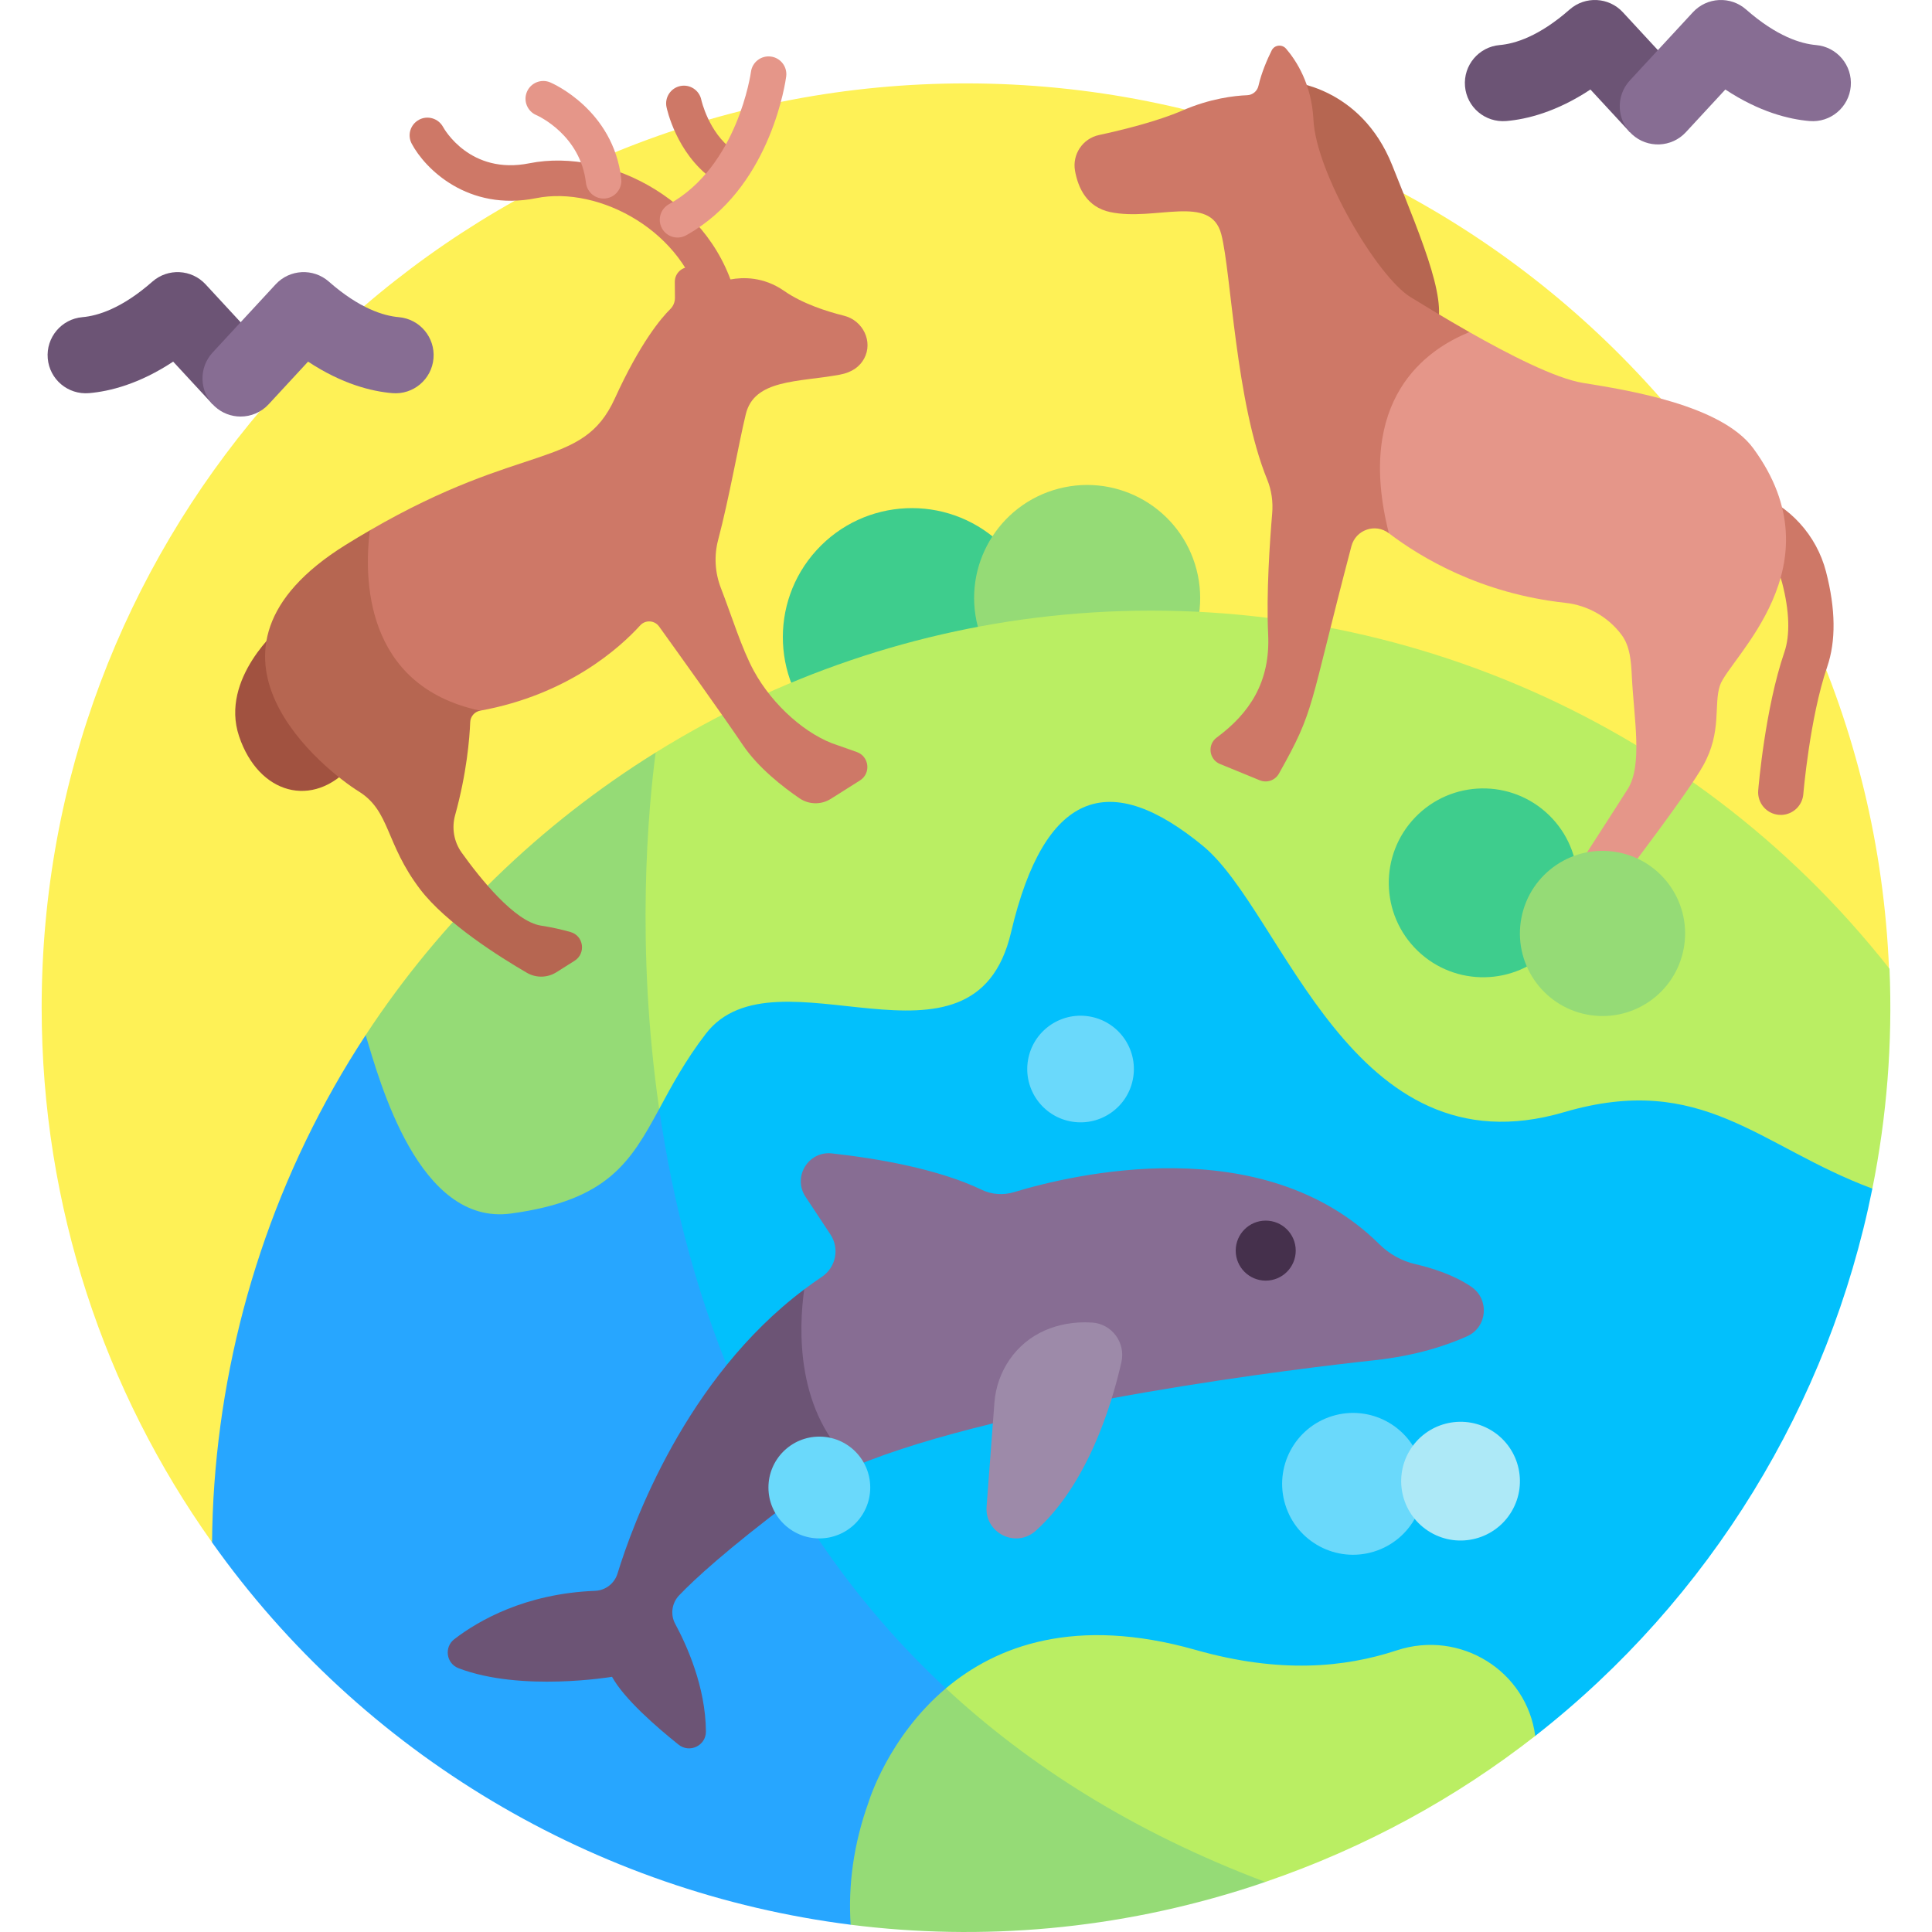 <svg id="Layer_1" enable-background="new 0 0 512.209 512.209" viewBox="0 0 512.209 512.209" xmlns="http://www.w3.org/2000/svg"><g><path d="m390.97 407.94 109.854-150.926c-5.298-130.626-112.852-234.904-244.778-234.904-63.045 0-120.522 23.821-163.94 62.943l-20.823 3.031-1.623 20.028c-36.542 42.795-58.616 98.317-58.616 159.001 0 52.845 16.731 101.782 45.185 141.804z" fill="#fef156"/><g><path d="m472.37 216.045c-.247.01-.496.005-.748-.015-3.302-.272-5.76-3.167-5.489-6.47.072-.882 1.828-21.761 6.934-36.647 1.557-4.537 1.358-10.881-.574-18.344-1.514-5.849-5.843-10.602-11.578-12.712-3.11-1.144-4.704-4.592-3.56-7.702 1.144-3.111 4.597-4.703 7.702-3.56 9.431 3.469 16.553 11.307 19.053 20.966 2.559 9.885 2.664 18.378.309 25.244-4.615 13.454-6.309 33.534-6.326 33.735-.252 3.051-2.744 5.381-5.723 5.505z" fill="#ce7867"/></g><ellipse cx="241.917" cy="168.892" fill="#3ecd8d" rx="34.233" ry="34.233" transform="matrix(.674 -.738 .738 .674 -45.934 233.627)"/><ellipse cx="288.125" cy="158.57" fill="#95db76" rx="29.954" ry="29.954" transform="matrix(.968 -.252 .252 .968 -30.642 77.651)"/><path d="m200.04 273.709-103.096.719c-23.72 36.177-37.127 77.358-40.117 119.084-.369 5.152-.562 10.287-.61 15.403 39.873 56.257 101.761 92.821 169.309 101.365l62.6-53.357z" fill="#27a6ff"/><path d="m450.631 247.398-159.07-63.408-102.777 42.739-14.021 67.277c7.172 49.522 26.983 108.044 76.01 153.604l156.244 12.62c46.388-36.268 77.94-88.08 89.38-145.108z" fill="#02c0fc"/><path d="m173.829 199.505c-30.443 18.921-56.841 44.353-76.885 74.924 3.733 12.345 14.051 50.613 38.51 47.302 25.72-3.482 31.68-13.658 39.309-27.724l16.891-81.048z" fill="#95db76"/><path d="m500.945 256.848c-53.471-67.944-136.722-101.595-218.943-93.876-38.821 3.645-75.787 16.403-108.173 36.533-1.96 14.864-5.331 51.244.934 94.502 3.256-6.003 6.816-12.714 12.347-19.916 18.489-24.079 71.05 15.162 80.927-26.872 4.546-19.347 11.126-29.479 18.999-33.077 9.231-4.219 20.239.553 31.846 10.087 21.504 17.663 39.27 87.21 95.747 70.637 36.813-10.803 51.722 9.098 81.769 20.258 3.806-18.978 5.389-38.527 4.547-58.276z" fill="#baee63"/><path d="m74.337 166.22s-16.143 13.559-10.95 28.991 19.615 19.273 29.685 7.872z" fill="#a15240"/><g><path d="m194.034 47.543c.494-.312.938-.723 1.301-1.225 1.522-2.11 1.047-5.055-1.062-6.578-6.418-4.633-8.324-13.182-8.342-13.267-.524-2.548-3.013-4.191-5.562-3.669-2.556.528-4.19 3.016-3.669 5.562.102.494 2.592 12.181 12.057 19.015 1.607 1.158 3.699 1.159 5.277.162z" fill="#ce7867"/></g><g><path d="m193.324 85.081c1.623-1.026 2.517-2.991 2.088-4.979-5.663-26.242-33.751-41.079-55.082-36.811-15.696 3.14-22.58-9.112-22.866-9.636-1.24-2.273-4.09-3.134-6.372-1.91-2.304 1.252-3.155 4.047-1.945 6.338 3.48 6.587 14.864 18.083 33.03 14.448 16.689-3.34 39.555 8.845 44.023 29.559.549 2.543 3.055 4.16 5.6 3.611.556-.119 1.069-.332 1.524-.62z" fill="#ce7867"/></g><g><path d="m184.064 61.109c20.526-12.97 24.218-39.669 24.371-40.837.335-2.579-1.484-4.944-4.065-5.279-2.576-.335-4.939 1.483-5.277 4.057-.034.25-3.511 25.039-21.747 35.09-2.259 1.259-3.104 4.124-1.844 6.403 1.259 2.277 4.125 3.103 6.403 1.844.738-.409 1.46-.837 2.159-1.278z" fill="#e59689"/></g><g><path d="m162.544 51.914c1.483-.937 2.381-2.669 2.165-4.528-2.119-18.245-18.149-25.251-18.83-25.542-2.396-1.015-5.159.098-6.179 2.495-1.014 2.389.094 5.147 2.476 6.169.526.232 11.701 5.289 13.172 17.963.3 2.586 2.639 4.437 5.223 4.138.726-.085 1.395-.33 1.973-.695z" fill="#e59689"/></g><path d="m341.797 21.648s18.909 1.071 27.328 22.22 15.512 37.633 10.992 44.516l-34.464-21.868s-9.358-27.093-3.856-44.868z" fill="#b66651"/><g><path d="m430.248 3.246c-3.723-4.028-9.98-4.35-14.101-.728-8.155 7.175-14.583 9.086-18.54 9.426-5.562.479-9.684 5.376-9.206 10.939.477 5.562 5.346 9.667 10.939 9.207 5.45-.469 13.29-2.39 22.313-8.356l10.459 11.313 12.742-16.002z" fill="#6c5475"/><g><path d="m432.672 35.607c-4.1-3.79-4.352-10.186-.56-14.286l16.71-18.075c3.725-4.028 9.983-4.349 14.101-.728 8.155 7.175 14.584 9.086 18.54 9.426 5.562.479 9.684 5.376 9.207 10.939-.478 5.562-5.37 9.684-10.939 9.206-5.45-.469-13.29-2.39-22.313-8.356l-10.459 11.313c-3.79 4.1-10.186 4.353-14.287.561z" fill="#876d93"/></g></g><g><path d="m54.506 75.387c-3.723-4.028-9.98-4.35-14.101-.728-8.155 7.175-14.583 9.086-18.54 9.426-5.562.479-9.684 5.376-9.207 10.939.477 5.562 5.346 9.667 10.939 9.207 5.45-.469 13.29-2.391 22.313-8.356l10.459 11.313 12.742-16.002z" fill="#6c5475"/><g><path d="m63.79 110.434c-2.455 0-4.915-.889-6.86-2.687-4.1-3.79-4.351-10.186-.56-14.286l16.71-18.075c3.725-4.028 9.983-4.349 14.101-.728 8.155 7.175 14.583 9.086 18.54 9.426 5.562.479 9.684 5.376 9.206 10.939-.478 5.562-5.37 9.684-10.939 9.207-5.45-.469-13.29-2.391-22.313-8.356l-10.459 11.313c-1.992 2.155-4.705 3.247-7.426 3.247z" fill="#876d93"/></g></g><path d="m213.213 341.846c-31.428 23.589-45.462 62.182-49.492 75.32-.806 2.63-3.177 4.48-5.925 4.588-18.581.732-30.987 7.923-37.354 12.821-2.759 2.123-2.133 6.449 1.117 7.695 16.599 6.361 40.701 2.283 40.701 2.283 3.199 5.825 11.67 13.214 17.644 17.986 2.917 2.331 7.262.264 7.245-3.469-.056-11.85-5.114-22.956-8.131-28.534-1.342-2.481-.919-5.537 1.029-7.578 3.966-4.157 12.512-12.073 30.37-25.525 4.144-3.121 9.725-6.044 16.316-8.771l3.984-34.44z" fill="#6c5475"/><ellipse cx="286.554" cy="283.445" fill="#6ad9fb" rx="14.136" ry="14.136" transform="matrix(.16 -.987 .987 .16 -39.132 520.896)"/><ellipse cx="358.69" cy="393.253" fill="#6ad9fb" rx="18.796" ry="18.796" transform="matrix(.956 -.294 .294 .956 -99.803 122.899)"/><ellipse cx="386.999" cy="392.715" fill="#ade9f7" rx="15.734" ry="15.734" transform="matrix(.506 -.863 .863 .506 -147.515 527.948)"/><path d="m151.275 247.108c-2.223-.636-4.856-1.25-7.847-1.709-7.019-1.076-16.184-12.579-21.04-19.366-2.055-2.872-2.672-6.516-1.729-9.92 3.094-11.167 3.831-20.375 4.002-24.666.06-1.504 1.161-2.764 2.642-3.033l-2.068-35.958-27.182-11.845c-2.099 1.219-4.244 2.496-6.479 3.889-45.707 28.488-4.883 60.109 3.521 65.318s6.995 13.724 16.288 25.942c6.875 9.039 21.273 18.06 28.299 22.142 2.439 1.418 5.456 1.36 7.841-.147l4.812-3.04c3.066-1.937 2.427-6.609-1.06-7.607z" fill="#b66651"/><path d="m389.576 88.054c-6.502-3.692-12.274-7.234-15.63-9.294-8.763-5.38-25.037-32.859-25.729-47.019-.462-9.459-4.58-15.721-7.263-18.837-1.075-1.247-3.073-1.012-3.806.463-1.152 2.318-2.684 5.808-3.508 9.393-.324 1.405-1.547 2.427-2.988 2.483-3.374.132-9.77.851-17.126 4.04-6.681 2.896-15.979 5.183-22.165 6.519-4.328.934-7.132 5.128-6.352 9.486.819 4.578 3.156 9.624 9.315 10.934 11.941 2.54 26.656-4.973 29.47 5.915 2.638 10.208 3.778 44.489 12.174 65.028 1.156 2.829 1.572 5.9 1.313 8.945-.622 7.325-1.589 21.233-1.07 32.052.604 12.606-4.895 20.915-13.643 27.382-2.538 1.876-2.038 5.81.883 7.007l10.541 4.317c1.892.775 4.067.026 5.069-1.757 9.746-17.341 7.679-16.419 19.226-60.314 1.145-4.351 6.343-6.154 9.922-3.428l27.723-11.143z" fill="#ce7867"/><path d="m464.852 118.893c-8.474-11.574-33.416-15.468-45.169-17.372-7.253-1.175-19.629-7.517-30.106-13.467-11.341 4.555-30.378 17.682-21.367 53.314 8.568 6.527 24.479 16.024 46.78 18.452 5.922.645 11.345 3.71 14.911 8.482 2.274 3.044 2.529 6.962 2.737 11.151.544 10.966 2.916 23.415-1.11 29.76-3.261 5.139-8.6 13.407-11.607 18.057-1.452 2.245-3.61 3.942-6.134 4.824l-3.009 1.051c-2.377.831-2.465 4.16-.135 5.115l7.332 3.003c2.598 1.064 5.587.258 7.298-1.969 6.573-8.552 22.313-29.238 26.268-36.32 5.036-9.016 2.731-16.084 4.444-21.233 2.425-7.287 31.688-31.68 8.867-62.848z" fill="#e59689"/><ellipse cx="393.181" cy="233.886" fill="#3ecd8d" rx="25.034" ry="25.034" transform="matrix(.695 -.719 .719 .695 -48.201 354.203)"/><ellipse cx="425.061" cy="247.398" fill="#95db76" rx="21.905" ry="21.905" transform="matrix(.192 -.981 .981 .192 100.547 616.957)"/><path d="m227.146 199.373-4.979-1.761c-8.33-2.602-17.356-10.662-22.299-19.73-3.247-5.955-5.877-14.587-8.752-22.001-1.581-4.077-1.835-8.556-.715-12.783 2.916-11.002 5.447-25.57 7.323-33.293 2.256-9.291 13.796-8.455 24.851-10.46 3.455-.626 5.426-2.274 6.503-4.243 2.475-4.524-.297-10.151-5.302-11.394-4.586-1.139-11.039-3.204-15.907-6.597-5.471-3.813-10.981-3.63-14.178-3.031-1.597.299-3.279-.022-4.559-1.025-1.902-1.491-4.076-2.067-5.933-2.241-2.316-.217-4.317 1.599-4.297 3.925l.036 4.2c.01 1.122-.424 2.207-1.224 2.995-2.377 2.342-7.945 8.86-14.724 23.731-8.621 18.913-24.12 11.234-64.938 34.945-1.515 12.088-1.775 41.191 29.25 47.803 23.327-4.241 37.089-16.749 42.423-22.61 1.383-1.52 3.809-1.376 5.009.293 5.165 7.182 17.138 23.886 22.164 31.358 4.099 6.096 10.721 11.224 15.048 14.179 2.499 1.706 5.764 1.772 8.321.155l7.723-4.88c2.977-1.879 2.474-6.362-.844-7.535z" fill="#ce7867"/><path d="m324.219 453.543-73.447-5.932c-15.364 12.96-20.494 30.17-20.494 30.17-4.01 11.095-5.45 22.214-4.753 32.501 34.629 4.381 70.744 1.404 106.146-10.073 1.265-.41 2.517-.84 3.77-1.269z" fill="#95db76"/><path d="m335.442 498.94c26.57-9.085 50.591-22.304 71.575-38.71-2.225-17.178-19.804-28.248-36.704-22.689-13.83 4.55-30.966 6.228-53.322-.116-31.957-9.068-52.921-1.033-66.219 10.186 21.9 20.351 49.631 38.113 84.67 51.329z" fill="#baee63"/><path d="m390.12 341.183c-4.644-3.21-10.608-5.049-14.904-6.04-3.616-.834-6.904-2.68-9.541-5.291-30.909-30.606-81.404-18.481-96.816-13.8-2.837.862-5.902.671-8.575-.613-11.675-5.609-27.907-8.338-39.727-9.648-6.256-.694-10.478 6.228-7.008 11.479l6.622 10.02c2.474 3.744 1.422 8.762-2.314 11.249-1.594 1.061-3.133 2.173-4.645 3.309-1.452 10.295-2.419 32.868 13.519 46.817 40.389-16.704 118.762-25.998 137.579-28.031 11.07-1.196 19.262-3.943 24.655-6.367 5.357-2.409 5.985-9.745 1.155-13.084z" fill="#876d93"/><path d="m297.308 361.127c-2.637 11.624-9.019 32.354-22.701 44.702-5.241 4.729-13.576.635-13.045-6.404l2.078-27.552c.629-8.345 5.7-15.806 13.372-19.149 3.422-1.491 7.577-2.409 12.521-2.089 5.262.339 8.941 5.35 7.775 10.492z" fill="#9d8aa9"/><circle cx="217.222" cy="394.368" fill="#6ad9fb" r="13.494"/><circle cx="335.566" cy="331.564" fill="#45304c" r="7.956"/></g><g/><g/><g/><g/><g/><g/><g/><g/><g/><g/><g/><g/><g/><g/><g/></svg>